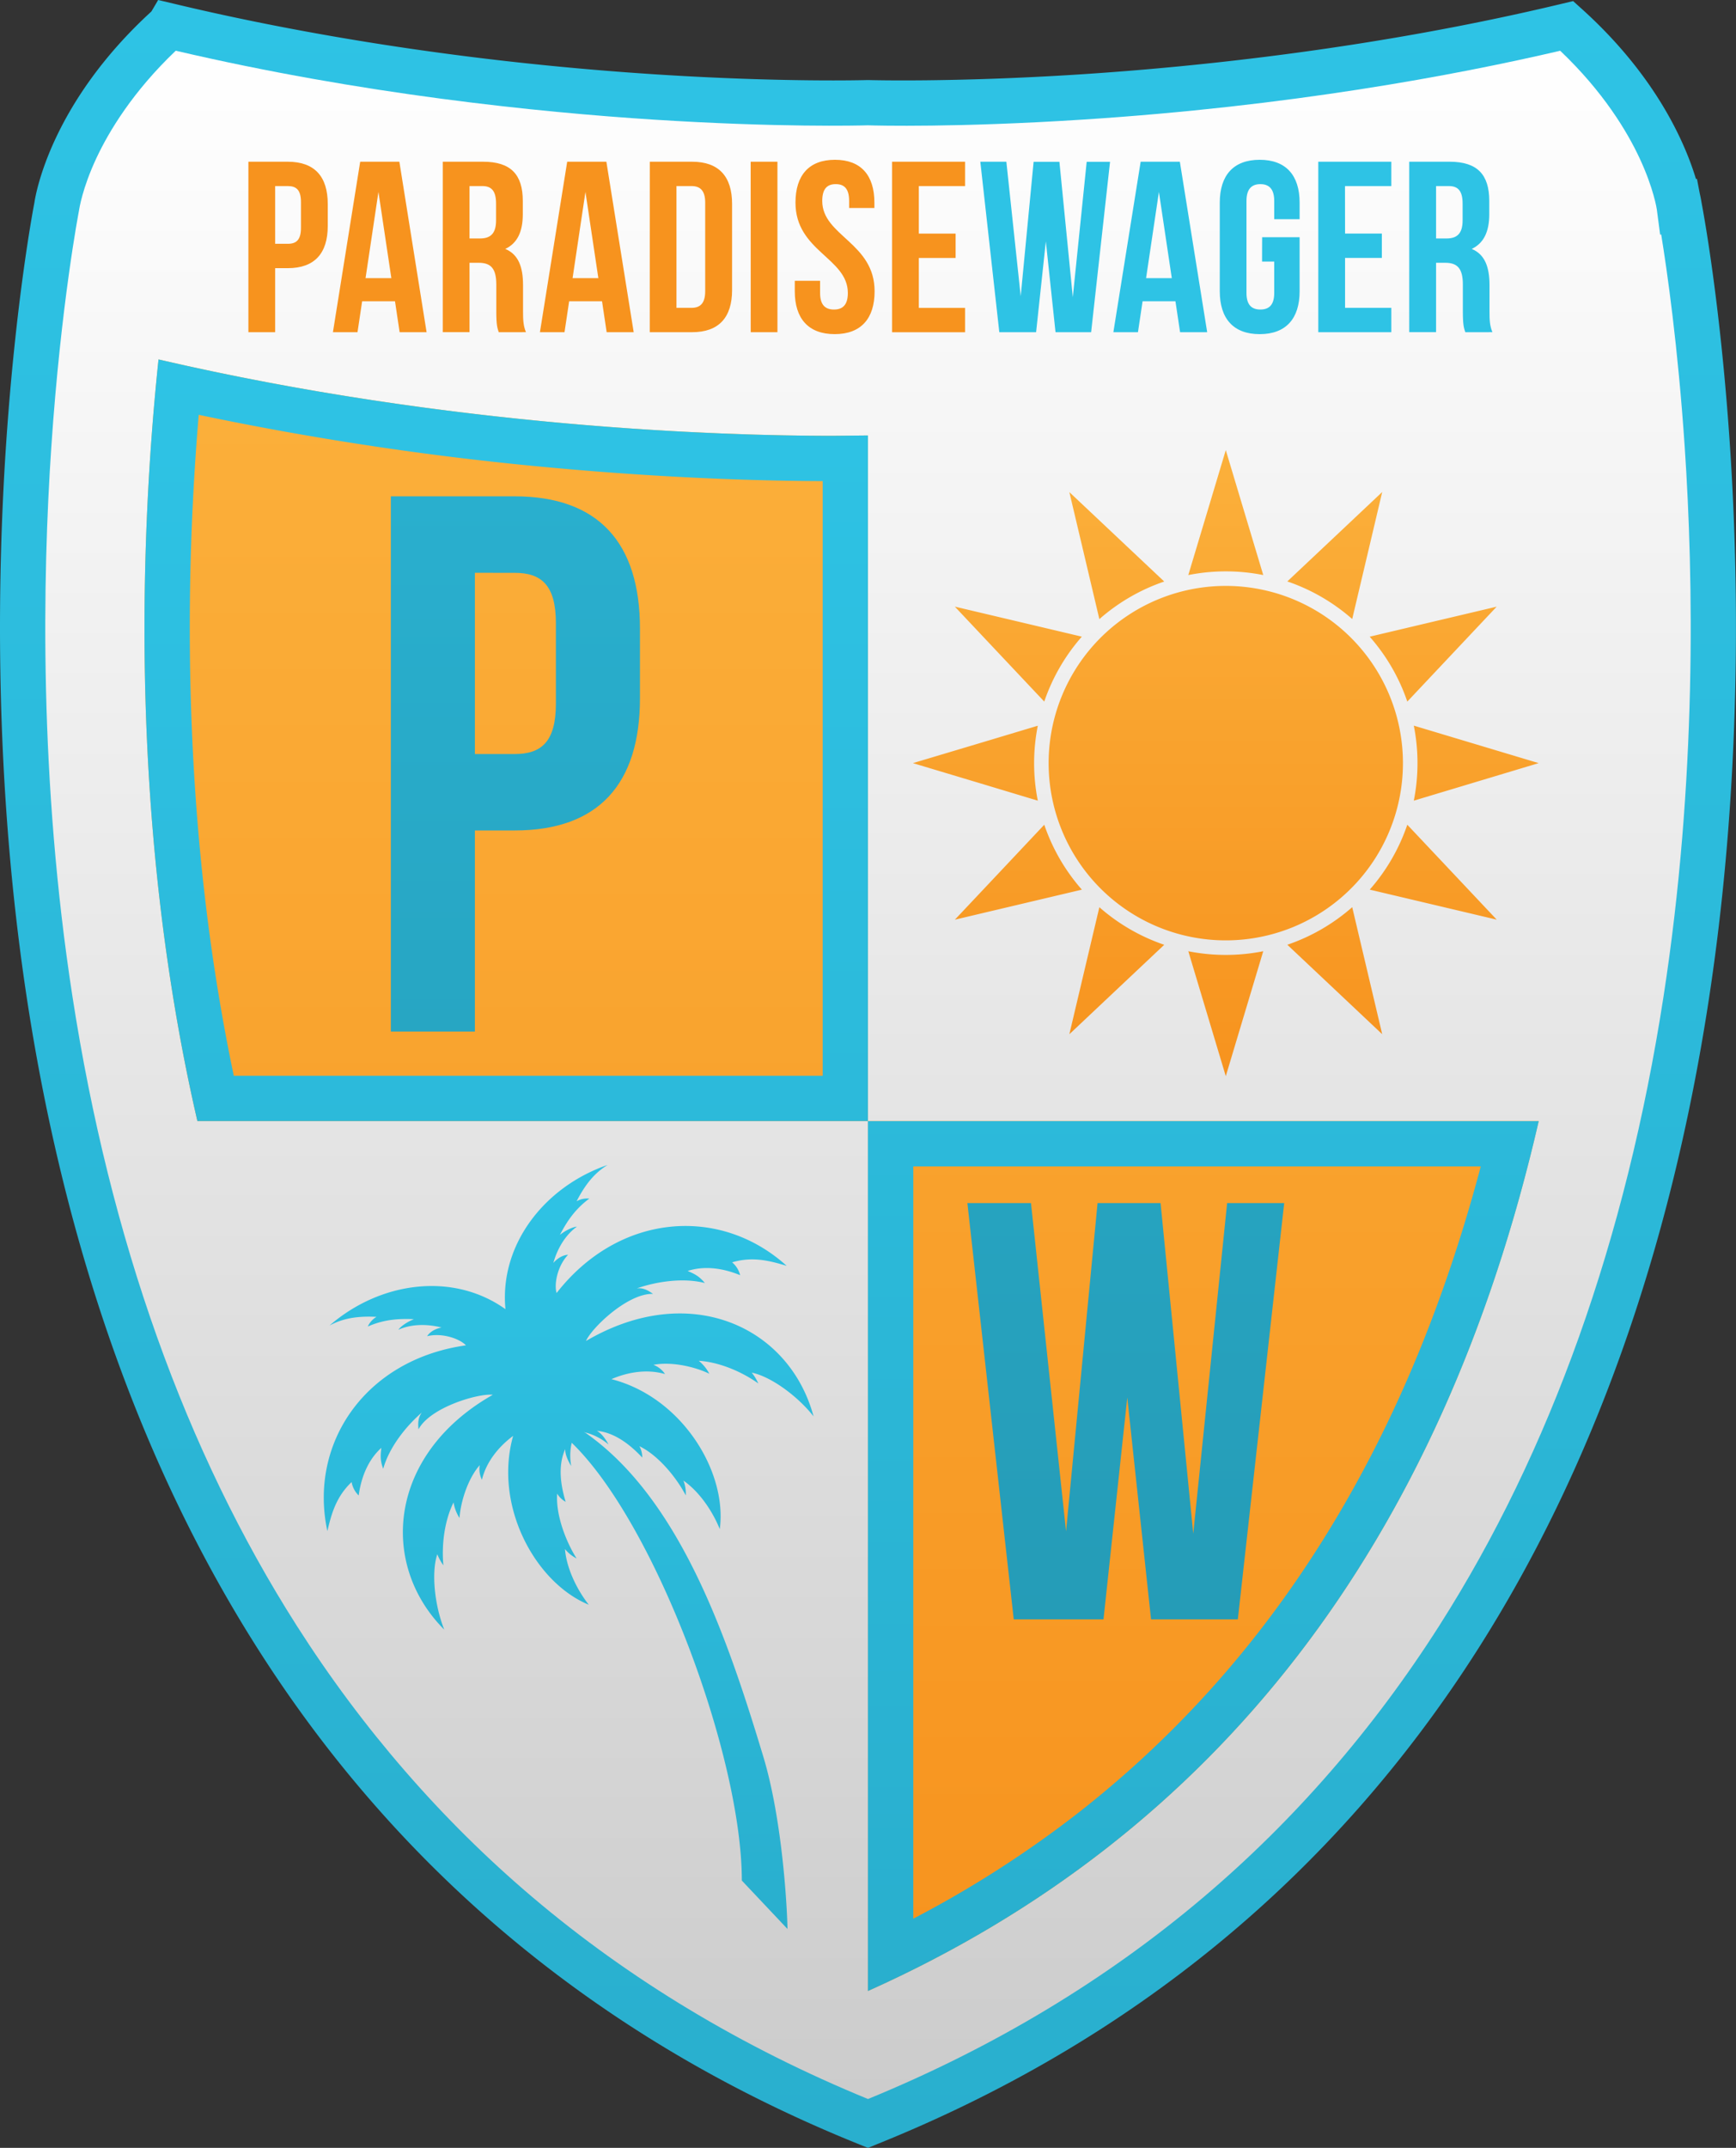 <svg xmlns="http://www.w3.org/2000/svg" xmlns:xlink="http://www.w3.org/1999/xlink" viewBox="0 0 1226.67 1517.05"><rect x="0" y="0" width="1226.67" height="1517.05" fill="#333333" stroke="none"/><defs><linearGradient id="A" x1="613.33" y1="1517.05" x2="613.33" gradientUnits="userSpaceOnUse"><stop offset="0" stop-color="#29afce"/><stop offset="1" stop-color="#2ec3e5"/></linearGradient><linearGradient id="B" x1="613.33" y1="1482.54" x2="613.33" y2="35.82" gradientUnits="userSpaceOnUse"><stop offset="0" stop-color="#ccc"/><stop offset="1" stop-color="#fff"/></linearGradient><linearGradient id="C" x1="594.68" y1="1406.22" x2="594.68" y2="253.87" gradientUnits="userSpaceOnUse"><stop offset="0" stop-color="#f7931e"/><stop offset="1" stop-color="#fbb03b"/></linearGradient><linearGradient id="D" x1="594.68" y1="1406.22" x2="594.68" y2="253.87" xlink:href="#A"/><linearGradient id="E" x1="401.87" y1="1362.43" x2="401.87" y2="822.77" xlink:href="#A"/><linearGradient id="F" x1="866.15" y1="760.08" x2="866.15" y2="317.92" xlink:href="#C"/><linearGradient id="G" x1="591.79" y1="1143.75" x2="591.79" y2="350.58" gradientUnits="userSpaceOnUse"><stop offset="0" stop-color="#259cb7"/><stop offset="1" stop-color="#29afce"/></linearGradient></defs><path d="M613.33 1517.05l-6-2.4C427 1442.11 284 1324.49 182.44 1165c-81-127.13-135.8-280.86-163-456.91C-4.6 552-2 406.78 4.4 312.44c6.74-99.16 18.66-162.84 19.88-169.17 1.09-7.4 12.3-70.74 82.7-135.17l4.77-8.1 11.52 2.72c72.81 17.42 191 40.2 340.42 49.83 89.53 5.77 148.55 4 149.14 4h.5.5c.58 0 59.61 1.75 149.13-4 82.5-5.32 208.52-18.28 340.43-49.83l8.18-1.95 6.25 5.63c52.86 47.68 73.11 95.3 80.56 120.05l.69-.17 2 10.41a94.8 94.8 0 0 1 1.25 6.4c1 5.36 13.11 69.3 19.91 169.32 6.41 94.35 9 239.59-15.09 395.71-27.15 176-82 329.78-163 456.92-101.55 159.45-244.52 277.07-424.93 349.61z" fill="url(#A)"/><path d="M1173.07 165.76l-2.34-17.76c0-.12-2.11-14.74-12.28-36.46-8.8-18.81-25.55-46.74-56-75.69-74.6 17.4-191.55 39.26-337.89 48.66-87.56 5.63-144.92 4.24-151.23 4-6.31.19-63.67 1.58-151.23-4C380 79.24 255.41 66.5 124.18 35.82c-30.42 29-47.17 56.91-56 75.72C58 133.25 56 147.87 55.93 148l-.16 1c-.13.64-12.71 65.84-19.5 166.51C30 408.25 27.53 551 51.24 704.12 77.79 875.59 131.1 1025 209.69 1148.26c46.49 72.92 102.5 137.4 166.45 191.63 68.84 58.38 148.61 106.35 237.19 142.65 88.58-36.3 168.36-84.27 237.19-142.65 64-54.23 120-118.71 166.46-191.63 78.59-123.25 131.89-272.68 158.44-444.15 23.72-153.17 21.24-295.88 15-388.63-4.79-71-12.46-124.4-16.61-149.9z" fill="url(#B)"/><path d="M1087.23 791.82c-68.52 297.82-227.59 504.11-473.95 614.4v-614.4zM613.28 307.57l-24.89.25c-79.16 0-269-5.82-476.38-53.95-10.24 97.12-19 261 8.47 438.7q7.89 51.24 19 99.25h473.8z" fill="url(#C)"/><path d="M140.45 293a2169 2169 0 0 0 255 37.81c78.84 7.07 143.55 8.86 185.87 9v420H165.19c-4.95-23.64-9.34-47.8-13.09-72.12-12-77.58-18-159.91-18-244.7 0-50.25 2.15-100.56 6.33-150m905.89 530.86c-15.23 57.35-34.21 111.34-56.6 161-27.24 60.39-60.26 115.9-98.14 165A735 735 0 0 1 762 1280.34a768.26 768.26 0 0 1-116.67 74.84V823.82h401.06M112 253.87c-10.24 97.12-19 261 8.47 438.7q7.89 51.24 19 99.25h473.81V307.57l-24.89.25c-79.16 0-269-5.82-476.38-53.95zm975.22 538H613.28v614.4c246.36-110.29 405.43-316.58 474-614.4z" fill="url(#D)"/><path d="M524.18,1328.25c0-88.12-61.45-252.47-120.2-309.21a40.62,40.62,0,0,0-.35,16.43c-2.14-3.39-4.5-8.48-4.21-12-4.29,9.4-4.47,21.68.29,37.28a15.94,15.94,0,0,1-6-5.76c-1.13,14.6,6,33.58,13.71,45.74a25.14,25.14,0,0,1-8.22-6.64c1.08,13.08,7.85,27.81,16.81,39.34-37.82-15.58-67.3-69.84-53.43-119.26-11,8.18-19.13,19-22.06,31a17,17,0,0,1-1.53-10.34c-8,9.08-13.37,24.88-14.31,37.33a28.94,28.94,0,0,1-4.19-11c-6.13,12.27-8.62,29.08-7.19,44.44a35.85,35.85,0,0,1-4.29-7.81c-4.31,12.63-2,35.91,4.9,53.23-46.52-46.62-39.27-124.12,34.31-165.87-10-1.15-44.09,8.7-52.5,24.39-.41-4.32-.39-8.18,2.35-11.86-11.18,9.66-23.06,24.53-27.3,39.75-2.34-6.23-1.84-9.89-1.32-14.79-8.36,7.55-14,19-16,33.62a17.42,17.42,0,0,1-5-9.47c-10.94,10.38-14.28,22.45-17.12,34.63-13.4-62.12,26.94-121.24,97.9-131.19-4.22-4.58-16.69-9.09-27.42-6.47,1.92-3.09,6-5.38,10.19-6.14-9.51-2.4-20.83-2.74-30.52,1.6,1.91-2.73,6.8-5.82,11-7.48-10.19-.43-20.76,0-32.59,5.19a15.41,15.41,0,0,1,6.14-6.83c-14.48-.71-24.09,1.3-33.16,6.11,36-31.19,87.34-37.89,124.29-11.53-4.34-45.18,27.13-86.3,72.14-101.87-8.7,5.44-15.24,12.76-21.87,25.65a15.42,15.42,0,0,1,9-1.9c-10.38,7.67-16.07,16.59-20.79,25.64,3.55-2.84,8.67-5.52,12-5.81-8.6,6.22-14,16.19-16.64,25.63,2.73-3.21,6.77-5.63,10.41-5.75-7.64,8-10,21-8.11,27,44.09-56.49,115.47-61.86,162.57-19.19-12-3.63-24.1-6.77-38.55-2.49a17.39,17.39,0,0,1,5.68,9.09c-13.66-5.61-26.37-6.46-37.09-3,4.5,2,7.92,3.4,12.15,8.53-15.31-3.93-34.12-1.07-48.08,3.78,4.56-.53,7.91,1.38,11.45,3.9-17.8-.57-43.38,24-47.37,33.26,72.94-42.84,143.68-10.37,160.8,53.22-11.53-14.66-30.56-28.27-43.66-30.85a35.34,35.34,0,0,1,4.63,7.61c-12.59-8.91-28.4-15.16-42.09-16a29.15,29.15,0,0,1,7.48,9.15c-11.26-5.41-27.64-8.65-39.49-6.27a16.93,16.93,0,0,1,8.19,6.5c-11.86-3.47-25.33-1.82-37.89,3.59,49.72,12.7,82,65.35,76.57,105.9-5.51-13.52-14.88-26.75-25.68-34.23a25.24,25.24,0,0,1,1.65,10.44c-6.67-12.76-19.54-28.42-32.76-34.74a16,16,0,0,1,2,8c-11.14-11.92-21.86-17.91-32.15-18.89,3.22,1.52,6.45,6.11,8.32,9.66a40.58,40.58,0,0,0-17.5-8.73l1.26.51c67.43,47.21,100.79,146.58,125.62,228.69,13.43,44.43,16.84,106.16,17.08,121.73Z" fill-rule="evenodd" fill="url(#E)"/><path d="M991.33 539a125.18 125.18 0 1 1-125.18-125.17A125.19 125.19 0 0 1 991.33 539zm-98.7-132.83l-12.17-40.53-14.31-47.73-14.32 47.73-12.17 40.53a136.2 136.2 0 0 1 53 0zm-115.81 31.12a135.57 135.57 0 0 1 45.84-26.55l-30.79-29-36.26-34.16L767.07 396zm-38.94 58.23a135.31 135.31 0 0 1 26.55-45.84l-41.25-9.76-48.49-11.45 34.16 36.26zm-4.56 70a135.53 135.53 0 0 1 0-52.94l-40.53 12.16L645.07 539l47.72 14.31zm4.56 17l-29 30.8-34.16 36.25 48.49-11.46 41.25-9.75a135.31 135.31 0 0 1-26.58-45.87zM767.07 682l-11.46 48.49 36.26-34.18 30.79-29a135.55 135.55 0 0 1-45.84-26.54zm72.6-10.14l12.16 40.52 14.32 47.72 14.31-47.72 12.16-40.52a136.09 136.09 0 0 1-53 0zm115.81-31.11a135.59 135.59 0 0 1-45.85 26.54l30.79 29 36.26 34.18L965.23 682zm38.93-58.24a135.31 135.31 0 0 1-26.55 45.84l41.25 9.75 48.49 11.46-34.16-36.25zm45.1-29.17l47.72-14.34-47.72-14.32L999 512.52a135.63 135.63 0 0 1 0 53zm-45.1-57.8l29-30.79 34.16-36.26-48.49 11.45-41.25 9.76a135.31 135.31 0 0 1 26.58 45.82zM965.23 396l11.45-48.49-36.26 34.16-30.79 29a135.61 135.61 0 0 1 45.85 26.55z" fill="url(#F)"/><path d="M796.54 987.09l-16.8 156.66h-63.42l-32.76-294h44.94l24.78 231.84 22.26-231.84h44.52l23.1 233.52 23.94-233.52h40.32l-32.76 294h-61.32zM452.2 444v49.14c0 60.48-29.16 93.42-88.56 93.42h-28.08v142h-59.39v-378h87.47c59.36.02 88.56 32.96 88.56 93.44zm-116.64-39.42v128h28.08c18.9 0 29.16-8.64 29.16-35.64v-56.7c0-27-10.26-35.64-29.16-35.64z" fill="url(#G)"/><path d="M739 170.48l-6.88 64.15h-26l-13.42-120.4h18.4l10.14 95 9.12-94.95h18.23l9.46 95.63 9.81-95.63h16.51L771 234.63h-25.16zm114 64.15h-19.15l-3.27-21.84h-23.22l-3.27 21.84h-17.37L806 114.23h27.69zm-43.17-38.18H828l-9.11-60.89zm82-28.9h26.49v38.19c0 19.26-9.64 30.27-28.21 30.27s-28.21-11-28.21-30.27v-62.61c0-19.27 9.63-30.27 28.21-30.27s28.21 11 28.21 30.27v11.69h-17.94v-12.9c0-8.6-3.79-11.86-9.8-11.86s-9.81 3.26-9.81 11.86v65c0 8.6 3.78 11.7 9.81 11.7s9.8-3.1 9.8-11.7v-22.17h-8.6zm58.6-2.58h26v17.2h-26v35.26h32.68v17.2h-51.6v-120.4h51.6v17.2h-32.73zm84.95 69.66c-1-3.09-1.72-5-1.72-14.79v-18.92c0-11.18-3.78-15.31-12.38-15.31h-6.54v49h-18.97V114.23h28.55c19.61 0 28 9.12 28 27.69v9.46c0 12.39-4 20.47-12.39 24.43 9.46 3.95 12.56 13.07 12.56 25.63V220c0 5.85.17 10.15 2.06 14.62zm-20.64-103.2v37h7.4c7.05 0 11.35-3.09 11.35-12.73v-11.88c0-8.6-2.93-12.39-9.63-12.39z" fill="#2ec3e5"/><path d="M231.59 144v15.65c0 19.26-9.29 29.76-28.21 29.76h-8.95v45.23h-18.91V114.23h27.86c18.92 0 28.21 10.49 28.21 29.77zm-37.16-12.56v40.76h8.95c6 0 9.29-2.76 9.29-11.36v-18.06c0-8.6-3.27-11.35-9.29-11.35zm107 103.2h-19.05l-3.27-21.84h-23.22l-3.27 21.84h-17.37l19.26-120.4h27.69zm-43.13-38.19h18.23l-9.12-60.89zm94.11 38.18c-1-3.09-1.72-5-1.72-14.79v-18.92c0-11.18-3.78-15.31-12.38-15.31h-6.54v49h-18.91V114.23h28.55c19.6 0 28 9.12 28 27.69v9.46c0 12.39-3.95 20.47-12.38 24.43 9.46 3.95 12.55 13.07 12.55 25.63V220c0 5.85.18 10.15 2.07 14.62zm-20.64-103.2v37h7.4c7.05 0 11.35-3.09 11.35-12.73v-11.88c0-8.6-2.92-12.39-9.63-12.39zm116 103.2h-19.1l-3.27-21.84h-23.24l-3.27 21.84h-17.37l19.26-120.4h27.69zm-43.18-38.18h18.21l-9.12-60.89zm54.56-82.22h29.93c18.92 0 28.21 10.49 28.21 29.76v60.89c0 19.26-9.29 29.75-28.21 29.75h-29.96zm18.85 17.2v86h10.67c6 0 9.63-3.1 9.63-11.69v-62.61c0-8.6-3.61-11.7-9.63-11.7zm52.43-17.2h18.92v120.4h-18.88zm59.57-1.37c18.4 0 27.86 11 27.86 30.27v3.78H600v-5c0-8.6-3.44-11.86-9.46-11.86s-9.54 3.27-9.54 11.87c0 24.77 37 29.42 37 63.82C618 225 608.38 236 589.8 236s-28.2-11-28.2-30.27v-7.4h17.88v8.6c0 8.6 3.79 11.7 9.81 11.7s9.8-3.1 9.8-11.7c0-24.77-37-29.41-37-63.81.02-19.26 9.48-30.26 27.91-30.26zM649.25 165h26v17.2h-26v35.26h32.67v17.2h-51.59V114.23h51.59v17.2h-32.67z" fill="#f7931e"/></svg>